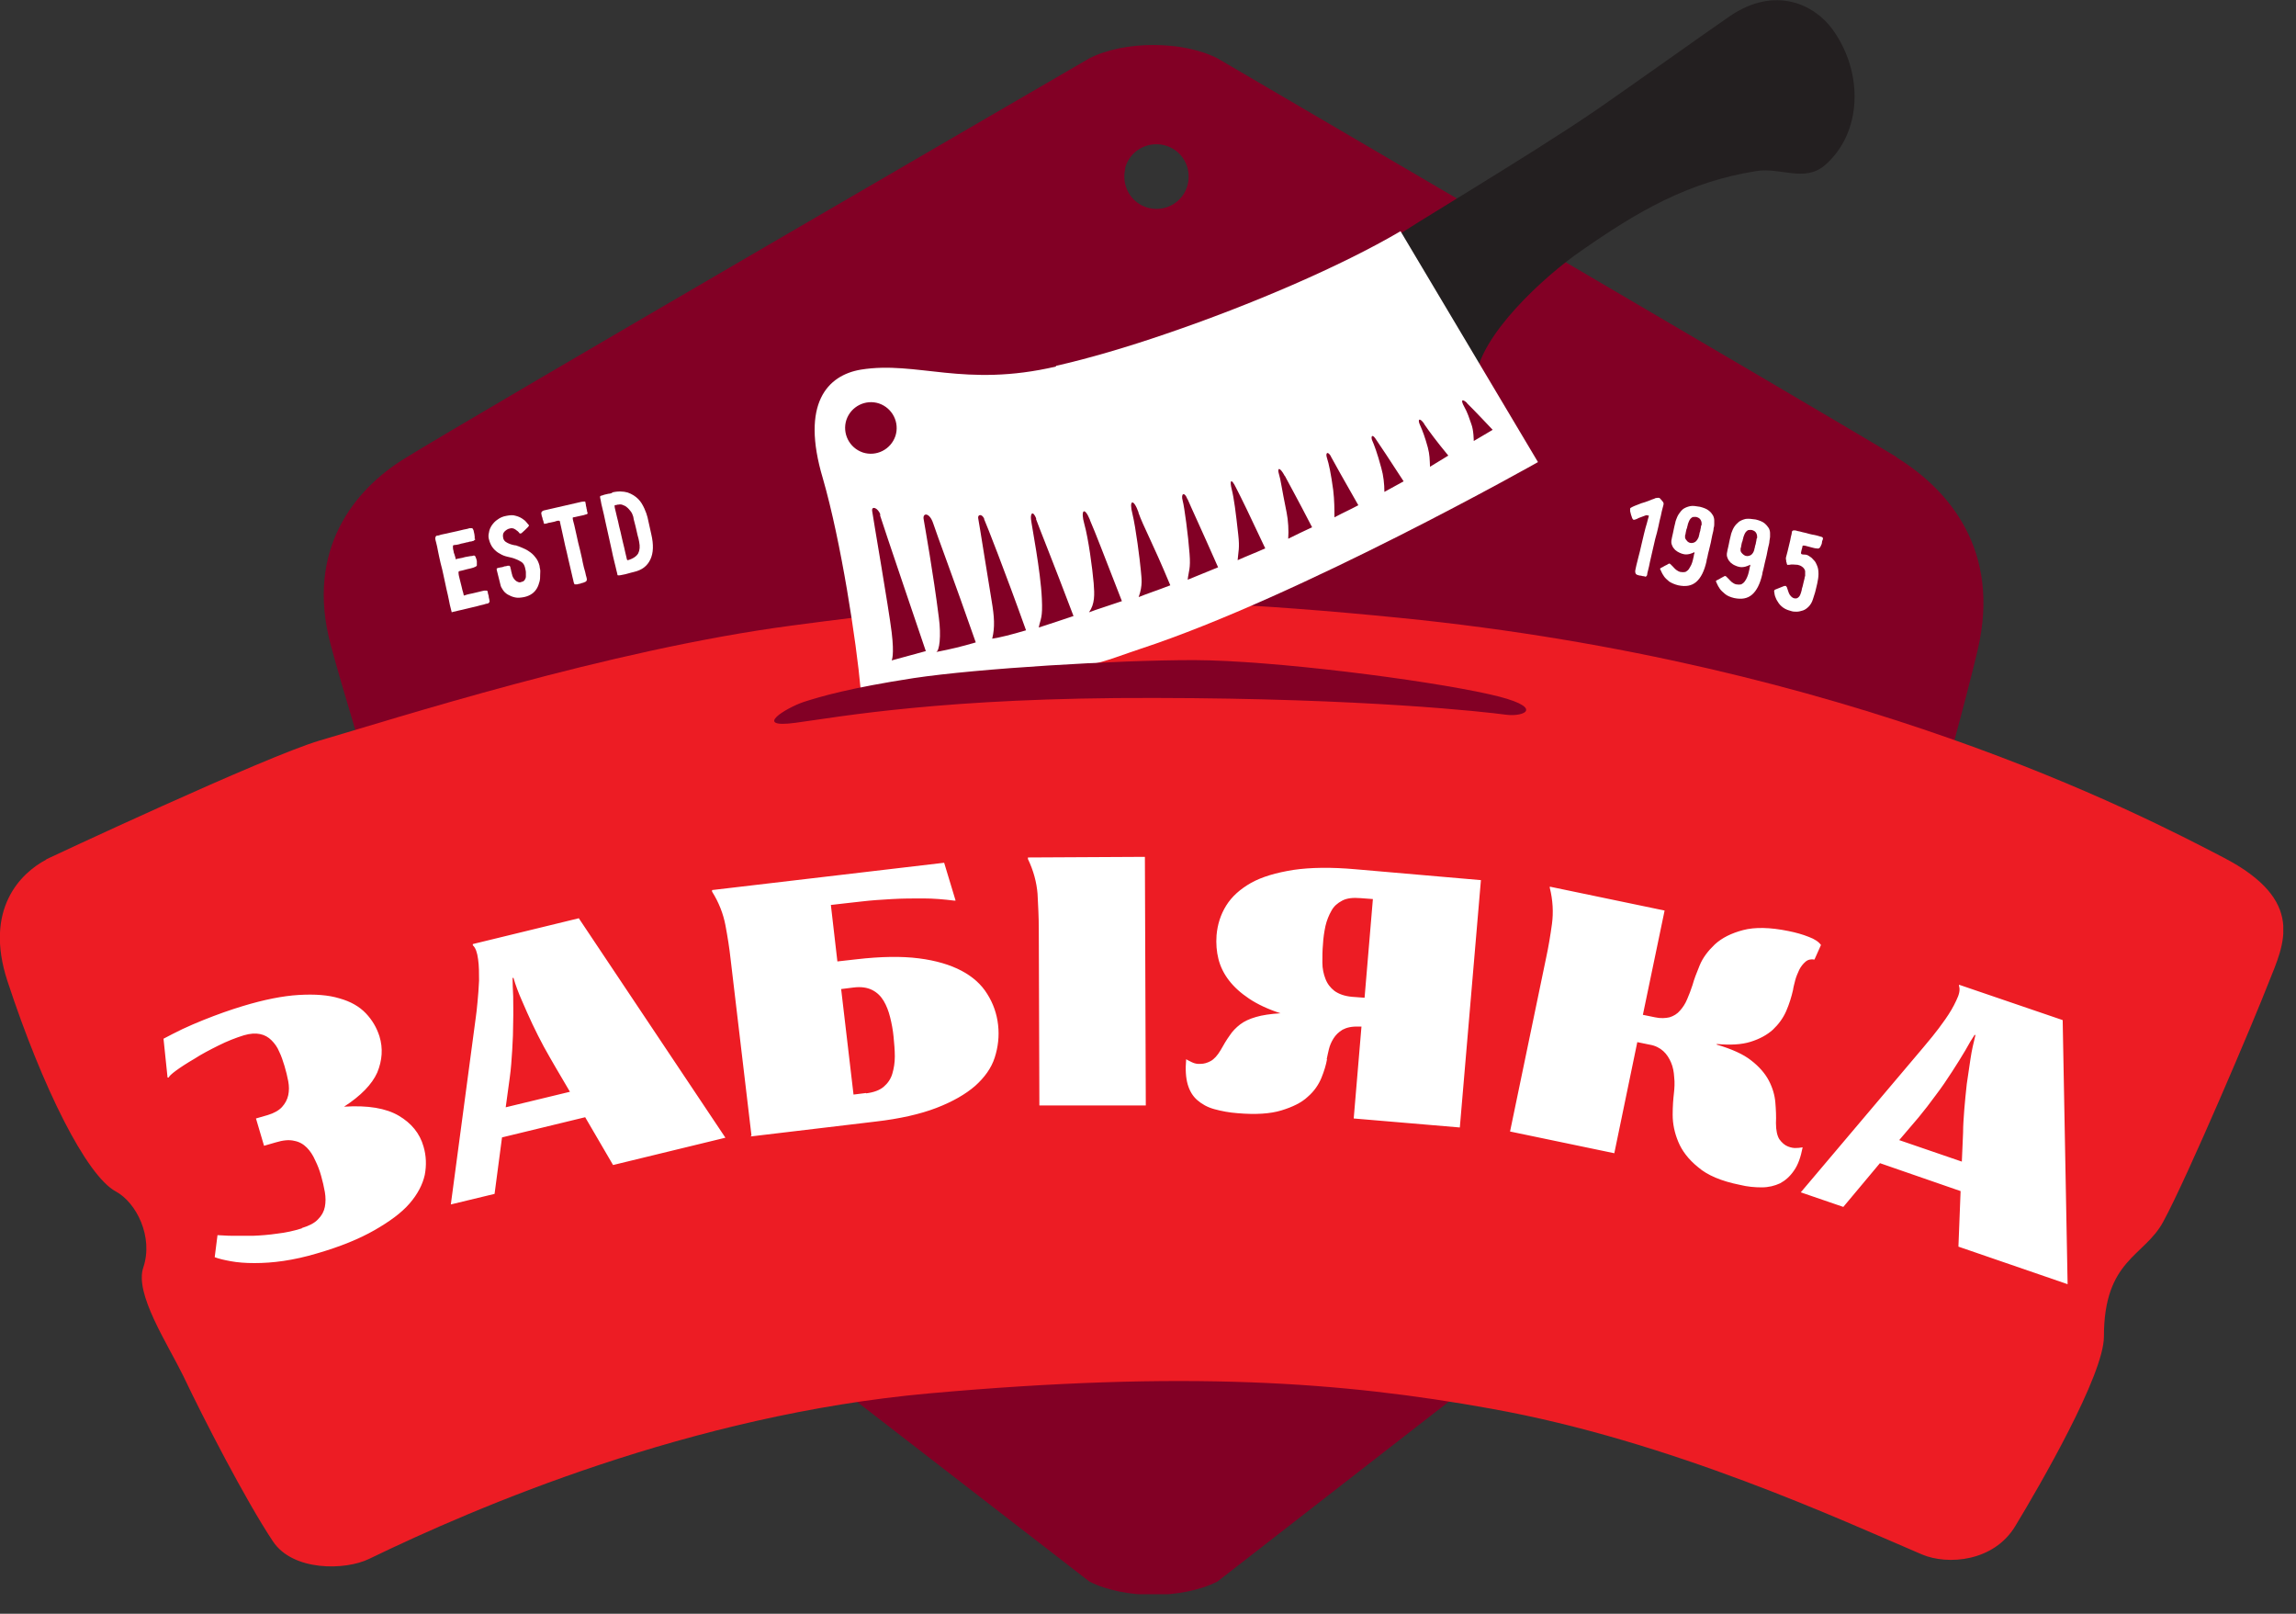 <svg width="74" height="52" viewBox="0 0 74 52" fill="none" xmlns="http://www.w3.org/2000/svg">
<rect x="0" y="0" width="74" height="52" fill="#333333" stroke="none"/>
<g clip-path="url(#clip0_1_15247)">
<path d="M36.259 5.43C36.399 4.87 36.969 4.54 37.529 4.68C38.089 4.82 38.419 5.39 38.279 5.95C38.139 6.51 37.569 6.84 37.019 6.7C36.459 6.56 36.129 5.99 36.269 5.43M61.129 14.73C59.439 13.69 39.239 1.88 39.239 1.88C38.669 1.59 37.919 1.45 37.169 1.45C36.419 1.45 35.679 1.59 35.109 1.88C35.109 1.88 14.979 13.56 12.999 14.8C11.449 15.77 9.829 17.69 10.659 20.78C11.369 23.44 13.989 31.75 13.989 31.75L13.409 33.85C13.409 35.56 14.329 36.73 15.469 37.34L22.979 41.58L35.109 50.96C35.679 51.25 36.429 51.39 37.169 51.39C37.909 51.39 38.669 51.25 39.239 50.96L51.359 41.54L58.769 37.34C59.909 36.73 60.839 35.57 60.839 33.85V31.46C60.839 31.46 62.979 24.17 63.739 20.95C64.499 17.73 62.809 15.78 61.129 14.74V14.73Z" fill="#820025"/>
<path d="M15.329 17.37C15.329 17.37 15.289 17.41 15.259 17.43C15.229 17.43 15.199 17.45 15.169 17.45C15.159 17.45 15.129 17.45 15.089 17.47C15.049 17.47 14.999 17.49 14.949 17.5C14.899 17.51 14.839 17.52 14.789 17.54C14.739 17.55 14.699 17.56 14.669 17.56C14.619 17.56 14.599 17.58 14.599 17.58C14.599 17.58 14.599 17.62 14.599 17.66C14.599 17.69 14.609 17.72 14.619 17.76C14.619 17.8 14.639 17.84 14.649 17.87C14.659 17.91 14.669 17.94 14.679 17.97C14.679 18 14.689 18.02 14.689 18.02C14.719 18.01 14.759 18 14.819 17.99C14.879 17.98 14.929 17.97 14.989 17.95C15.049 17.94 15.109 17.93 15.159 17.92C15.209 17.92 15.249 17.91 15.269 17.9C15.299 17.9 15.319 17.92 15.329 17.95C15.329 17.96 15.339 17.98 15.349 18L15.369 18.08C15.369 18.08 15.369 18.13 15.369 18.15C15.369 18.18 15.369 18.2 15.369 18.22C15.369 18.24 15.339 18.25 15.309 18.27C15.299 18.27 15.279 18.28 15.259 18.29C15.189 18.31 15.119 18.33 15.059 18.34C15.009 18.35 14.959 18.37 14.909 18.38C14.859 18.39 14.829 18.4 14.819 18.4C14.789 18.4 14.769 18.43 14.779 18.46C14.779 18.52 14.799 18.59 14.819 18.67C14.839 18.75 14.859 18.83 14.879 18.91C14.899 18.99 14.909 19.05 14.929 19.1L14.949 19.19C14.949 19.19 14.999 19.18 15.049 19.16C15.099 19.15 15.159 19.13 15.229 19.12C15.299 19.1 15.369 19.09 15.439 19.07C15.509 19.05 15.569 19.04 15.609 19.03C15.629 19.03 15.649 19.03 15.669 19.03C15.689 19.03 15.699 19.03 15.699 19.04C15.699 19.04 15.719 19.05 15.719 19.06C15.719 19.11 15.739 19.16 15.749 19.2C15.749 19.24 15.759 19.27 15.769 19.31C15.769 19.34 15.779 19.36 15.779 19.37C15.779 19.39 15.779 19.4 15.759 19.42C15.739 19.44 15.729 19.45 15.699 19.45C15.679 19.45 15.649 19.46 15.589 19.48C15.529 19.49 15.469 19.51 15.389 19.53C15.309 19.55 15.229 19.57 15.139 19.59C15.049 19.61 14.969 19.63 14.889 19.65C14.809 19.67 14.739 19.68 14.679 19.7C14.619 19.71 14.579 19.72 14.559 19.73C14.559 19.73 14.549 19.68 14.529 19.61C14.509 19.54 14.489 19.45 14.469 19.34C14.449 19.23 14.419 19.11 14.389 18.98C14.359 18.84 14.329 18.71 14.299 18.56C14.269 18.42 14.239 18.28 14.199 18.14C14.169 18 14.139 17.88 14.119 17.77C14.099 17.66 14.079 17.56 14.059 17.49C14.039 17.42 14.029 17.37 14.029 17.36C14.029 17.34 14.029 17.32 14.039 17.3C14.049 17.27 14.069 17.26 14.089 17.26C14.119 17.26 14.159 17.25 14.209 17.23C14.269 17.22 14.329 17.2 14.399 17.19C14.469 17.17 14.539 17.16 14.619 17.14C14.699 17.12 14.769 17.11 14.839 17.09C14.909 17.07 14.969 17.06 15.019 17.05C15.069 17.04 15.109 17.03 15.129 17.02C15.159 17.02 15.189 17.02 15.209 17.02C15.229 17.02 15.239 17.04 15.249 17.06C15.259 17.08 15.269 17.1 15.269 17.12L15.289 17.21C15.289 17.21 15.299 17.27 15.299 17.29C15.299 17.32 15.299 17.35 15.299 17.37" fill="white"/>
<path d="M16.429 18.24C16.429 18.24 16.449 18.26 16.449 18.28C16.449 18.3 16.459 18.33 16.469 18.36C16.469 18.39 16.479 18.42 16.489 18.45C16.489 18.48 16.509 18.51 16.509 18.54C16.509 18.55 16.529 18.58 16.539 18.61C16.559 18.64 16.579 18.67 16.599 18.69C16.629 18.72 16.659 18.74 16.689 18.75C16.729 18.77 16.769 18.77 16.809 18.75C16.859 18.74 16.889 18.72 16.909 18.69C16.929 18.66 16.949 18.62 16.949 18.58C16.949 18.54 16.949 18.49 16.949 18.44C16.949 18.39 16.929 18.34 16.919 18.28C16.899 18.21 16.869 18.15 16.809 18.11C16.749 18.07 16.689 18.04 16.609 18.01C16.539 17.98 16.449 17.96 16.359 17.94C16.269 17.92 16.189 17.89 16.109 17.84C16.029 17.8 15.959 17.74 15.899 17.67C15.839 17.6 15.789 17.5 15.759 17.38C15.739 17.31 15.739 17.24 15.759 17.16C15.769 17.08 15.799 17.01 15.849 16.93C15.899 16.86 15.959 16.79 16.039 16.74C16.119 16.68 16.209 16.64 16.329 16.62C16.439 16.6 16.529 16.59 16.619 16.62C16.699 16.64 16.769 16.67 16.829 16.71C16.889 16.75 16.929 16.78 16.959 16.82C16.989 16.86 17.009 16.87 17.009 16.88C17.029 16.9 17.049 16.92 17.049 16.93C17.049 16.94 17.039 16.96 17.019 16.98C16.989 17.01 16.949 17.05 16.919 17.08C16.889 17.11 16.849 17.14 16.809 17.18C16.809 17.18 16.789 17.19 16.779 17.19C16.759 17.19 16.749 17.19 16.749 17.19C16.719 17.14 16.669 17.1 16.609 17.06C16.549 17.02 16.489 17.01 16.429 17.03C16.369 17.04 16.309 17.08 16.259 17.13C16.209 17.18 16.199 17.25 16.219 17.34C16.229 17.39 16.259 17.43 16.299 17.46C16.339 17.49 16.389 17.51 16.439 17.53C16.489 17.55 16.539 17.56 16.589 17.57C16.639 17.57 16.669 17.59 16.699 17.6C16.719 17.6 16.769 17.63 16.829 17.65C16.899 17.68 16.969 17.71 17.039 17.76C17.119 17.81 17.189 17.87 17.249 17.95C17.319 18.03 17.359 18.12 17.389 18.23C17.389 18.26 17.399 18.3 17.409 18.35C17.419 18.4 17.409 18.46 17.409 18.53C17.409 18.6 17.409 18.67 17.389 18.74C17.369 18.81 17.349 18.88 17.309 18.95C17.269 19.02 17.219 19.08 17.149 19.13C17.079 19.18 16.989 19.22 16.889 19.24C16.779 19.26 16.689 19.27 16.599 19.25C16.509 19.23 16.439 19.2 16.369 19.16C16.299 19.12 16.249 19.07 16.209 19.01C16.169 18.95 16.139 18.9 16.129 18.84C16.109 18.76 16.089 18.68 16.069 18.6C16.049 18.52 16.029 18.44 16.009 18.36C16.009 18.34 16.009 18.33 16.009 18.32C16.009 18.32 16.029 18.31 16.049 18.3C16.079 18.3 16.119 18.28 16.149 18.28C16.189 18.28 16.229 18.26 16.259 18.25C16.299 18.25 16.329 18.24 16.359 18.23C16.389 18.23 16.409 18.23 16.419 18.23" fill="white"/>
<path d="M17.54 16.88C17.54 16.88 17.529 16.87 17.52 16.83C17.52 16.8 17.5 16.76 17.489 16.73C17.489 16.69 17.47 16.66 17.459 16.62C17.459 16.59 17.45 16.57 17.45 16.57C17.439 16.54 17.45 16.51 17.459 16.49C17.48 16.47 17.5 16.46 17.52 16.45L18.739 16.17C18.739 16.17 18.799 16.16 18.829 16.16C18.849 16.16 18.869 16.16 18.869 16.19C18.869 16.19 18.869 16.21 18.88 16.25C18.88 16.28 18.89 16.32 18.899 16.35C18.899 16.39 18.919 16.42 18.919 16.46C18.919 16.49 18.93 16.51 18.939 16.52C18.939 16.54 18.939 16.56 18.91 16.57C18.89 16.57 18.849 16.59 18.809 16.6L18.48 16.67C18.48 16.67 18.47 16.67 18.459 16.68C18.459 16.68 18.459 16.69 18.459 16.7C18.459 16.74 18.48 16.81 18.509 16.92C18.529 17.02 18.559 17.14 18.59 17.28C18.619 17.41 18.649 17.56 18.689 17.7C18.72 17.85 18.759 17.98 18.779 18.11C18.809 18.24 18.829 18.34 18.86 18.43C18.88 18.52 18.89 18.57 18.899 18.59C18.919 18.66 18.919 18.7 18.899 18.72C18.89 18.74 18.849 18.76 18.79 18.78C18.759 18.78 18.73 18.8 18.689 18.81C18.649 18.81 18.619 18.83 18.59 18.83C18.559 18.83 18.54 18.83 18.52 18.83C18.509 18.82 18.5 18.79 18.489 18.76C18.489 18.74 18.47 18.68 18.45 18.59C18.43 18.49 18.399 18.38 18.369 18.24C18.34 18.1 18.299 17.96 18.27 17.81C18.23 17.66 18.2 17.51 18.169 17.37C18.14 17.23 18.11 17.11 18.09 17.01C18.07 16.91 18.049 16.84 18.049 16.82C18.049 16.8 18.04 16.78 18.02 16.78C18.009 16.78 17.989 16.78 17.98 16.78C17.95 16.78 17.91 16.8 17.869 16.81C17.82 16.82 17.779 16.83 17.73 16.84C17.689 16.84 17.649 16.86 17.61 16.87C17.57 16.87 17.559 16.88 17.549 16.88" fill="white"/>
<path d="M19.72 15.87C19.92 15.82 20.09 15.83 20.23 15.87C20.37 15.92 20.48 15.99 20.57 16.08C20.66 16.17 20.72 16.28 20.77 16.39C20.82 16.5 20.85 16.59 20.87 16.67L20.99 17.21C21.07 17.55 21.06 17.82 20.96 18.03C20.86 18.24 20.69 18.37 20.43 18.43C20.36 18.45 20.3 18.46 20.24 18.48C20.18 18.5 20.12 18.51 20.07 18.52C20.02 18.53 19.98 18.54 19.95 18.54C19.92 18.54 19.9 18.54 19.9 18.52C19.9 18.51 19.89 18.46 19.87 18.39C19.85 18.31 19.83 18.21 19.8 18.1C19.77 17.98 19.74 17.85 19.71 17.7C19.68 17.55 19.64 17.4 19.61 17.25C19.58 17.1 19.54 16.95 19.51 16.8C19.48 16.65 19.45 16.52 19.42 16.4C19.39 16.28 19.37 16.19 19.36 16.12C19.34 16.05 19.34 16.01 19.34 16C19.34 15.99 19.35 15.98 19.38 15.97C19.41 15.97 19.44 15.95 19.48 15.94C19.52 15.93 19.56 15.92 19.61 15.91C19.66 15.91 19.7 15.89 19.74 15.88M20.24 18.05C20.41 18 20.52 17.92 20.57 17.83C20.62 17.73 20.63 17.61 20.6 17.46C20.59 17.39 20.57 17.32 20.55 17.25C20.53 17.18 20.52 17.1 20.5 17.03C20.48 16.96 20.47 16.89 20.45 16.83C20.43 16.77 20.42 16.71 20.41 16.65C20.39 16.59 20.37 16.53 20.33 16.48C20.29 16.43 20.25 16.38 20.21 16.35C20.17 16.31 20.12 16.29 20.07 16.27C20.02 16.25 19.98 16.25 19.93 16.26C19.91 16.26 19.89 16.26 19.88 16.27C19.86 16.27 19.85 16.27 19.83 16.28C19.81 16.28 19.8 16.29 19.81 16.32C19.81 16.36 19.83 16.42 19.85 16.51C19.87 16.59 19.89 16.69 19.92 16.8C19.94 16.91 19.97 17.02 20 17.14C20.03 17.26 20.05 17.38 20.08 17.49C20.11 17.6 20.13 17.7 20.15 17.79C20.17 17.88 20.19 17.95 20.2 18C20.2 18.03 20.22 18.05 20.23 18.05H20.25H20.24Z" fill="white"/>
<path d="M53.059 16.6C53.059 16.6 52.959 16.64 52.899 16.66C52.839 16.68 52.789 16.7 52.759 16.72C52.709 16.74 52.679 16.75 52.659 16.75C52.639 16.75 52.619 16.73 52.599 16.68C52.599 16.66 52.579 16.63 52.569 16.59C52.559 16.54 52.549 16.5 52.539 16.47C52.539 16.44 52.539 16.41 52.539 16.39C52.539 16.37 52.579 16.35 52.619 16.33C52.659 16.31 52.709 16.29 52.789 16.26C52.859 16.23 52.939 16.2 53.019 16.18C53.099 16.15 53.169 16.13 53.229 16.1C53.299 16.08 53.339 16.06 53.359 16.05C53.379 16.05 53.409 16.04 53.439 16.04C53.469 16.04 53.489 16.04 53.509 16.07C53.529 16.09 53.549 16.11 53.579 16.15C53.609 16.18 53.619 16.21 53.619 16.23C53.619 16.25 53.609 16.29 53.589 16.36C53.569 16.43 53.549 16.52 53.529 16.62C53.499 16.72 53.479 16.84 53.449 16.97C53.419 17.1 53.389 17.23 53.349 17.36C53.319 17.49 53.289 17.62 53.259 17.75C53.229 17.88 53.199 18 53.179 18.1C53.159 18.21 53.139 18.29 53.119 18.37C53.099 18.44 53.089 18.49 53.089 18.51C53.089 18.54 53.069 18.56 53.059 18.57C53.049 18.58 53.019 18.59 52.999 18.57C52.959 18.57 52.929 18.56 52.889 18.55C52.849 18.55 52.819 18.54 52.789 18.53C52.749 18.52 52.719 18.5 52.709 18.46C52.699 18.43 52.699 18.39 52.709 18.36C52.709 18.35 52.719 18.3 52.739 18.22C52.759 18.14 52.779 18.05 52.809 17.94C52.839 17.83 52.869 17.71 52.899 17.57C52.929 17.44 52.959 17.31 52.989 17.19C53.019 17.07 53.049 16.95 53.079 16.86C53.109 16.76 53.119 16.69 53.139 16.64C53.139 16.62 53.139 16.61 53.139 16.61C53.129 16.61 53.119 16.61 53.109 16.61" fill="white"/>
<path d="M54.64 17.78C54.64 17.78 54.58 17.8 54.55 17.82C54.52 17.83 54.49 17.84 54.46 17.85C54.38 17.87 54.3 17.87 54.24 17.85C54.22 17.85 54.18 17.83 54.13 17.81C54.08 17.79 54.04 17.76 53.99 17.72C53.95 17.68 53.91 17.63 53.89 17.57C53.86 17.51 53.86 17.44 53.88 17.36C53.88 17.33 53.9 17.28 53.91 17.22C53.92 17.16 53.94 17.1 53.95 17.03C53.96 16.97 53.98 16.91 53.99 16.86C54 16.81 54.01 16.77 54.02 16.75C54.04 16.69 54.07 16.62 54.11 16.56C54.15 16.5 54.19 16.45 54.25 16.4C54.31 16.36 54.38 16.33 54.47 16.31C54.56 16.29 54.66 16.31 54.79 16.33C54.91 16.36 55.01 16.4 55.07 16.45C55.14 16.5 55.18 16.56 55.21 16.61C55.24 16.67 55.25 16.72 55.25 16.77C55.25 16.82 55.25 16.86 55.25 16.89C55.25 16.91 55.25 16.96 55.23 17.02C55.23 17.08 55.21 17.15 55.19 17.23C55.17 17.31 55.16 17.39 55.14 17.48C55.12 17.57 55.1 17.65 55.08 17.73C55.06 17.81 55.04 17.88 55.03 17.95C55.01 18.02 55 18.06 55 18.09C54.93 18.4 54.82 18.62 54.67 18.75C54.52 18.88 54.33 18.91 54.09 18.86C53.97 18.83 53.88 18.79 53.8 18.74C53.73 18.68 53.67 18.63 53.63 18.57C53.59 18.51 53.56 18.46 53.54 18.41C53.52 18.36 53.51 18.34 53.5 18.33L53.53 18.3C53.53 18.3 53.62 18.26 53.66 18.23C53.7 18.21 53.75 18.19 53.79 18.16C53.8 18.16 53.82 18.16 53.84 18.18C53.86 18.2 53.89 18.23 53.92 18.26C53.95 18.29 53.98 18.33 54.02 18.36C54.06 18.39 54.11 18.42 54.16 18.43C54.22 18.44 54.27 18.44 54.32 18.43C54.36 18.41 54.4 18.38 54.43 18.34C54.46 18.3 54.48 18.25 54.51 18.2C54.53 18.15 54.55 18.1 54.56 18.05C54.57 18 54.58 17.96 54.59 17.92C54.59 17.88 54.6 17.85 54.61 17.84C54.61 17.83 54.61 17.82 54.61 17.81C54.61 17.81 54.61 17.79 54.61 17.78M54.84 16.93C54.85 16.85 54.84 16.8 54.81 16.75C54.78 16.7 54.74 16.68 54.68 16.66C54.63 16.65 54.59 16.66 54.56 16.66C54.53 16.67 54.5 16.7 54.48 16.72C54.46 16.75 54.44 16.78 54.43 16.81C54.42 16.84 54.41 16.87 54.4 16.89C54.4 16.91 54.39 16.94 54.38 16.97C54.38 17 54.36 17.04 54.35 17.07C54.35 17.1 54.33 17.14 54.33 17.17C54.33 17.2 54.32 17.23 54.31 17.25C54.31 17.27 54.31 17.29 54.31 17.32C54.31 17.35 54.33 17.37 54.34 17.39C54.36 17.41 54.37 17.43 54.39 17.45C54.41 17.47 54.44 17.48 54.46 17.49C54.53 17.51 54.59 17.49 54.64 17.46C54.69 17.42 54.72 17.37 54.75 17.3C54.75 17.28 54.76 17.25 54.77 17.22C54.77 17.18 54.79 17.14 54.8 17.1C54.8 17.06 54.82 17.02 54.82 16.99C54.82 16.96 54.83 16.93 54.83 16.93H54.84Z" fill="white"/>
<path d="M56.429 18.19C56.429 18.19 56.369 18.21 56.339 18.23C56.309 18.24 56.279 18.25 56.249 18.26C56.169 18.28 56.089 18.28 56.029 18.26C56.009 18.26 55.969 18.24 55.919 18.22C55.869 18.2 55.829 18.17 55.779 18.13C55.739 18.09 55.699 18.04 55.679 17.98C55.649 17.92 55.649 17.85 55.669 17.77C55.669 17.74 55.689 17.69 55.699 17.63C55.709 17.57 55.729 17.51 55.739 17.44C55.749 17.38 55.769 17.32 55.779 17.27C55.789 17.22 55.799 17.18 55.809 17.16C55.829 17.1 55.859 17.03 55.899 16.97C55.939 16.91 55.989 16.86 56.049 16.81C56.109 16.77 56.179 16.74 56.269 16.72C56.359 16.71 56.459 16.72 56.589 16.74C56.709 16.77 56.809 16.81 56.869 16.86C56.929 16.91 56.979 16.97 57.009 17.02C57.039 17.08 57.049 17.13 57.049 17.18C57.049 17.23 57.049 17.27 57.049 17.3C57.049 17.32 57.039 17.37 57.029 17.43C57.029 17.49 57.009 17.56 56.989 17.64C56.969 17.72 56.959 17.8 56.939 17.89C56.919 17.98 56.899 18.06 56.879 18.14C56.859 18.22 56.849 18.29 56.829 18.36C56.809 18.43 56.799 18.47 56.799 18.5C56.729 18.81 56.619 19.03 56.469 19.16C56.319 19.29 56.129 19.32 55.889 19.27C55.769 19.24 55.669 19.2 55.599 19.14C55.529 19.08 55.469 19.03 55.429 18.97C55.389 18.91 55.359 18.86 55.339 18.81C55.319 18.76 55.309 18.74 55.299 18.73L55.329 18.7C55.329 18.7 55.419 18.66 55.459 18.63C55.499 18.61 55.549 18.58 55.589 18.56C55.599 18.56 55.619 18.56 55.639 18.58C55.659 18.6 55.689 18.63 55.719 18.66C55.749 18.69 55.779 18.73 55.819 18.76C55.859 18.79 55.909 18.82 55.959 18.83C56.019 18.84 56.069 18.84 56.119 18.83C56.159 18.81 56.199 18.78 56.229 18.74C56.259 18.7 56.289 18.65 56.309 18.6C56.329 18.55 56.349 18.5 56.359 18.45C56.369 18.4 56.379 18.36 56.389 18.32C56.389 18.28 56.399 18.25 56.409 18.24C56.409 18.23 56.409 18.22 56.409 18.21C56.409 18.21 56.409 18.19 56.409 18.18M56.629 17.35C56.639 17.28 56.629 17.22 56.599 17.17C56.569 17.12 56.529 17.1 56.469 17.08C56.419 17.07 56.379 17.08 56.349 17.08C56.319 17.09 56.289 17.12 56.269 17.14C56.249 17.17 56.229 17.2 56.219 17.23C56.209 17.26 56.199 17.29 56.189 17.31C56.189 17.33 56.179 17.36 56.169 17.39C56.169 17.42 56.149 17.46 56.139 17.49C56.139 17.52 56.119 17.56 56.119 17.59C56.119 17.62 56.109 17.65 56.099 17.67C56.099 17.69 56.099 17.71 56.099 17.74C56.099 17.77 56.119 17.79 56.129 17.81C56.149 17.83 56.159 17.85 56.189 17.87C56.209 17.89 56.239 17.9 56.259 17.91C56.329 17.93 56.389 17.91 56.439 17.88C56.489 17.84 56.519 17.79 56.539 17.72C56.539 17.7 56.549 17.67 56.559 17.64C56.559 17.6 56.579 17.56 56.589 17.52C56.589 17.48 56.609 17.44 56.609 17.41C56.609 17.38 56.619 17.35 56.619 17.35H56.629Z" fill="white"/>
<path d="M57.61 18.21C57.61 18.21 57.6 18.2 57.59 18.17C57.59 18.15 57.58 18.12 57.57 18.1C57.57 18.07 57.57 18.05 57.56 18.02C57.56 18 57.56 17.98 57.56 17.97C57.57 17.93 57.59 17.86 57.61 17.78C57.63 17.7 57.65 17.62 57.67 17.53C57.69 17.45 57.71 17.37 57.72 17.3C57.74 17.23 57.75 17.18 57.75 17.16C57.75 17.11 57.78 17.09 57.82 17.09C57.84 17.09 57.88 17.09 57.93 17.11C57.98 17.12 58.04 17.13 58.1 17.15C58.16 17.16 58.23 17.18 58.3 17.2C58.37 17.22 58.43 17.23 58.49 17.24C58.55 17.25 58.6 17.27 58.64 17.28C58.68 17.29 58.71 17.3 58.71 17.3C58.75 17.31 58.76 17.34 58.75 17.38C58.73 17.42 58.72 17.46 58.72 17.49C58.72 17.52 58.7 17.56 58.68 17.6C58.66 17.66 58.61 17.69 58.54 17.67C58.49 17.67 58.44 17.65 58.39 17.64C58.34 17.63 58.29 17.61 58.24 17.6C58.2 17.59 58.17 17.58 58.15 17.58C58.13 17.58 58.12 17.58 58.11 17.58C58.1 17.58 58.09 17.6 58.09 17.62C58.09 17.64 58.08 17.67 58.07 17.7C58.05 17.78 58.04 17.82 58.05 17.84C58.05 17.86 58.1 17.87 58.16 17.87C58.22 17.87 58.27 17.89 58.31 17.92C58.36 17.95 58.4 17.98 58.43 18.02C58.47 18.06 58.5 18.09 58.52 18.13C58.54 18.17 58.56 18.21 58.57 18.24C58.6 18.31 58.61 18.4 58.61 18.5C58.61 18.6 58.59 18.7 58.57 18.8C58.55 18.9 58.52 19 58.5 19.09C58.47 19.18 58.45 19.25 58.43 19.31C58.4 19.41 58.35 19.49 58.29 19.55C58.23 19.61 58.17 19.65 58.11 19.67C58.04 19.69 57.98 19.71 57.91 19.71C57.84 19.71 57.79 19.71 57.73 19.69C57.66 19.67 57.59 19.65 57.52 19.61C57.45 19.57 57.38 19.51 57.33 19.44C57.29 19.38 57.25 19.32 57.23 19.26C57.2 19.2 57.19 19.13 57.18 19.05C57.18 19.05 57.18 19.03 57.19 19.02C57.19 19.01 57.21 19 57.21 19C57.26 18.98 57.31 18.96 57.36 18.94C57.41 18.92 57.46 18.9 57.51 18.88C57.53 18.88 57.55 18.88 57.56 18.88C57.56 18.89 57.58 18.9 57.59 18.92C57.6 18.96 57.62 19 57.63 19.04C57.64 19.08 57.66 19.12 57.68 19.16C57.7 19.19 57.72 19.21 57.75 19.24C57.78 19.26 57.81 19.28 57.84 19.28C57.89 19.29 57.93 19.28 57.97 19.24C58.01 19.21 58.04 19.13 58.07 19.01C58.07 18.97 58.09 18.93 58.1 18.89C58.11 18.84 58.12 18.8 58.13 18.76C58.14 18.72 58.15 18.68 58.16 18.64C58.16 18.6 58.17 18.58 58.18 18.56C58.18 18.54 58.18 18.51 58.18 18.49C58.18 18.46 58.18 18.44 58.18 18.41C58.18 18.38 58.16 18.35 58.15 18.33C58.13 18.3 58.11 18.28 58.08 18.26C58.04 18.23 57.99 18.21 57.94 18.2C57.89 18.2 57.84 18.19 57.79 18.19C57.74 18.19 57.7 18.19 57.67 18.2C57.64 18.2 57.62 18.2 57.61 18.2" fill="white"/>
<path d="M1.489 27.7C0.669 28.13 -0.521 29.29 0.239 31.61C1.379 35.08 2.789 37.88 3.729 38.39C4.399 38.75 4.949 39.86 4.619 40.84C4.329 41.68 5.389 43.28 5.909 44.34C6.549 45.69 7.919 48.35 8.799 49.67C9.439 50.63 11.119 50.61 11.899 50.23C15.389 48.54 22.279 45.59 29.929 44.9C38.189 44.16 43.239 44.52 48.049 45.39C53.869 46.43 59.409 49.01 61.949 50.09C62.779 50.44 64.259 50.32 64.949 49.18C65.749 47.86 67.809 44.3 67.809 43.07C67.809 40.58 69.109 40.5 69.719 39.37C70.489 37.96 72.639 32.9 73.119 31.66C73.609 30.43 74.339 29.02 71.659 27.63C68.989 26.24 59.649 21.36 45.129 19.91C35.619 18.96 31.389 19.38 25.499 20.16C19.609 20.94 12.649 23.18 10.309 23.86C8.539 24.38 1.489 27.69 1.489 27.69" fill="#ED1C24"/>
<path d="M59.079 0.97C60.069 2.36 60.019 4.29 58.809 5.33C58.159 5.88 57.389 5.39 56.619 5.51C54.389 5.86 52.759 6.83 50.949 8.09C49.789 8.89 47.649 10.83 47.559 12.25C46.189 11.56 44.259 7.97 45.049 7.6C45.019 7.54 49.219 5.07 51.439 3.55C52.599 2.75 55.179 0.91 55.739 0.53C57.209 -0.48 58.489 0.14 59.079 0.97Z" fill="#231F20"/>
<path d="M34.039 11.81C31.069 12.5 29.559 11.62 27.749 11.91C26.669 12.09 25.799 13 26.519 15.41C27.109 17.45 27.599 20.67 27.739 22.21C29.349 21.88 31.399 21.63 35.169 21.4C35.469 21.38 36.429 21.01 36.749 20.91C41.919 19.21 49.569 14.89 49.569 14.89L45.139 7.45C43.219 8.58 40.299 9.83 37.599 10.75C36.319 11.19 35.089 11.55 34.029 11.79" fill="white"/>
<path fill-rule="evenodd" clip-rule="evenodd" d="M45.899 13.66C46.069 13.91 46.299 14.22 46.679 14.68C46.369 14.87 46.399 14.85 46.089 15.04C46.079 14.8 46.079 14.65 46.019 14.42C45.929 14.09 45.849 13.88 45.769 13.7C45.679 13.51 45.749 13.44 45.899 13.65M44.329 14.13C44.449 14.3 44.829 14.88 45.239 15.51C44.919 15.69 44.939 15.67 44.619 15.85C44.619 15.6 44.589 15.32 44.519 15.08C44.389 14.59 44.279 14.31 44.229 14.2C44.179 14.09 44.209 13.96 44.329 14.13ZM42.889 14.7C42.989 14.89 43.329 15.49 43.779 16.28C43.439 16.46 43.349 16.49 43.009 16.67C43.009 16.42 43.009 16.12 42.969 15.79C42.899 15.27 42.829 14.94 42.769 14.76C42.709 14.58 42.799 14.53 42.899 14.71L42.889 14.7ZM41.409 15.33C41.619 15.73 41.799 16.04 42.289 16.99C41.929 17.16 41.879 17.18 41.519 17.36C41.539 17.1 41.519 16.77 41.469 16.52C41.299 15.69 41.279 15.46 41.219 15.27C41.159 15.08 41.239 15.02 41.409 15.34V15.33ZM39.839 15.72C40.019 16.07 40.259 16.56 40.779 17.67C40.399 17.84 40.269 17.88 39.889 18.05C39.909 17.78 39.959 17.67 39.909 17.23C39.829 16.5 39.769 16.04 39.699 15.77C39.629 15.5 39.669 15.37 39.839 15.72ZM38.279 16.09C38.379 16.33 38.699 17.01 39.259 18.28C38.859 18.44 38.679 18.52 38.279 18.68C38.309 18.4 38.379 18.33 38.339 17.84C38.299 17.28 38.169 16.31 38.119 16.14C38.049 15.89 38.179 15.84 38.269 16.08L38.279 16.09ZM36.689 16.51C36.859 16.99 37.119 17.42 37.719 18.86C37.309 19.02 36.939 19.14 36.699 19.24C36.839 18.85 36.789 18.63 36.769 18.38C36.739 18.05 36.609 17.01 36.499 16.56C36.379 16.11 36.529 16.04 36.699 16.52L36.689 16.51ZM35.129 16.76C35.319 17.2 35.539 17.78 36.159 19.37C35.729 19.52 35.359 19.63 35.099 19.73C35.289 19.46 35.279 19.16 35.249 18.79C35.209 18.32 35.079 17.35 34.949 16.89C34.819 16.43 34.949 16.31 35.129 16.75V16.76ZM33.389 16.72C33.489 17 33.929 18.08 34.599 19.85C34.149 20 33.919 20.08 33.479 20.22C33.539 19.92 33.609 19.92 33.579 19.29C33.539 18.39 33.249 16.93 33.229 16.73C33.209 16.54 33.289 16.44 33.399 16.71L33.389 16.72ZM31.719 16.73C31.799 16.91 32.379 18.38 33.069 20.31C32.599 20.45 32.239 20.54 31.979 20.58C32.069 20.21 32.049 19.88 31.959 19.35C31.869 18.83 31.559 16.85 31.529 16.71C31.499 16.58 31.639 16.54 31.719 16.71V16.73ZM30.079 16.87C30.199 17.24 30.719 18.61 31.449 20.7C30.969 20.84 30.679 20.91 30.169 21.01C30.279 20.99 30.339 20.49 30.259 19.9C30.079 18.47 29.819 17.03 29.769 16.73C29.729 16.52 29.959 16.5 30.079 16.87ZM28.359 16.59C28.429 16.83 29.839 20.98 29.839 20.98L28.739 21.28C28.739 21.28 28.829 21.12 28.739 20.38C28.649 19.63 28.129 16.63 28.109 16.46C28.089 16.29 28.299 16.36 28.379 16.59H28.359ZM27.279 13.53C27.429 13.09 27.899 12.86 28.329 13C28.769 13.15 28.999 13.62 28.859 14.05C28.709 14.49 28.239 14.72 27.809 14.58C27.369 14.43 27.139 13.96 27.279 13.53ZM47.279 12.99C47.449 13.15 48.109 13.85 48.109 13.85L47.499 14.21C47.499 14.21 47.499 13.86 47.419 13.66C47.359 13.49 47.299 13.29 47.189 13.1C47.079 12.9 47.109 12.83 47.279 12.98V12.99Z" fill="#820025"/>
<path fill-rule="evenodd" clip-rule="evenodd" d="M37.219 22.49C44.009 22.5 47.869 22.94 48.539 23.03C49.149 23.11 49.839 22.78 47.999 22.37C45.899 21.9 41.029 21.28 38.489 21.27C35.949 21.27 31.519 21.54 29.449 21.85C27.379 22.17 26.459 22.44 25.899 22.62C25.339 22.81 24.229 23.48 25.639 23.29C27.059 23.1 30.429 22.47 37.209 22.49" fill="#820025"/>
<path d="M61.219 36.74L63.23 37.43L63.27 36.5C63.27 36.27 63.289 36.02 63.309 35.75C63.33 35.48 63.359 35.21 63.389 34.93C63.429 34.65 63.469 34.38 63.51 34.11C63.55 33.84 63.609 33.59 63.669 33.35H63.639C63.559 33.47 63.459 33.63 63.34 33.85C63.219 34.06 63.069 34.29 62.91 34.54C62.749 34.79 62.58 35.04 62.389 35.29C62.209 35.54 62.02 35.78 61.84 36L61.209 36.74H61.219ZM66.48 32.87L66.639 41.38L63.12 40.17L63.19 38.38L60.59 37.48L59.41 38.89L58.039 38.42L61.989 33.75C62.039 33.69 62.139 33.57 62.279 33.4C62.419 33.23 62.559 33.04 62.7 32.84C62.84 32.64 62.959 32.44 63.05 32.24C63.15 32.04 63.179 31.89 63.139 31.77V31.73L66.48 32.87ZM55.33 33.66C55.809 33.8 56.19 33.97 56.44 34.17C56.7 34.37 56.889 34.59 57.01 34.82C57.13 35.05 57.2 35.29 57.219 35.52C57.239 35.76 57.249 35.98 57.239 36.19C57.239 36.42 57.279 36.6 57.349 36.71C57.429 36.82 57.52 36.9 57.62 36.94C57.719 36.98 57.819 37 57.91 36.99C57.999 36.99 58.069 36.97 58.099 36.97C58.039 37.28 57.95 37.54 57.819 37.72C57.69 37.91 57.539 38.04 57.37 38.13C57.2 38.21 56.999 38.26 56.779 38.26C56.559 38.26 56.319 38.24 56.08 38.18C55.48 38.06 55.029 37.87 54.73 37.61C54.419 37.36 54.209 37.08 54.09 36.79C53.969 36.5 53.91 36.21 53.91 35.92C53.91 35.64 53.929 35.41 53.95 35.23C53.969 35.06 53.98 34.88 53.959 34.71C53.95 34.54 53.919 34.38 53.859 34.24C53.8 34.1 53.719 33.97 53.609 33.87C53.499 33.77 53.349 33.69 53.16 33.66L52.77 33.58L52.029 37.16L48.669 36.46L49.83 30.87C49.91 30.5 49.969 30.14 50.02 29.77C50.069 29.4 50.05 29.01 49.95 28.61V28.57L53.65 29.34L52.95 32.7L53.34 32.78C53.52 32.82 53.679 32.81 53.809 32.78C53.94 32.74 54.059 32.67 54.15 32.56C54.239 32.46 54.319 32.34 54.38 32.19C54.44 32.05 54.499 31.9 54.55 31.74C54.599 31.56 54.679 31.35 54.779 31.11C54.88 30.86 55.05 30.64 55.27 30.43C55.499 30.22 55.8 30.07 56.179 29.97C56.559 29.87 57.05 29.88 57.639 30C57.889 30.05 58.099 30.11 58.3 30.19C58.489 30.26 58.62 30.35 58.69 30.45L58.48 30.92C58.37 30.9 58.27 30.92 58.19 30.99C58.109 31.06 58.039 31.15 57.989 31.25C57.94 31.36 57.889 31.47 57.859 31.59C57.83 31.71 57.8 31.81 57.789 31.9C57.739 32.12 57.669 32.35 57.569 32.58C57.469 32.81 57.319 33.01 57.139 33.18C56.95 33.35 56.709 33.48 56.419 33.57C56.13 33.66 55.77 33.68 55.33 33.64V33.68V33.66ZM44.249 28.97L43.849 28.94C43.609 28.92 43.41 28.94 43.26 29.02C43.109 29.1 42.989 29.2 42.91 29.35C42.83 29.49 42.76 29.66 42.719 29.84C42.679 30.03 42.65 30.22 42.639 30.43C42.62 30.63 42.62 30.83 42.62 31.02C42.62 31.21 42.66 31.39 42.719 31.54C42.779 31.7 42.88 31.83 43.01 31.93C43.15 32.03 43.34 32.1 43.58 32.12L43.98 32.15L44.249 28.96V28.97ZM42.77 34.13C42.739 34.31 42.679 34.51 42.59 34.73C42.499 34.95 42.359 35.16 42.15 35.34C41.95 35.53 41.66 35.67 41.3 35.78C40.94 35.89 40.469 35.92 39.889 35.87C39.609 35.85 39.359 35.8 39.139 35.74C38.919 35.68 38.739 35.58 38.59 35.45C38.44 35.32 38.34 35.15 38.279 34.94C38.219 34.73 38.2 34.46 38.23 34.13C38.27 34.16 38.34 34.19 38.419 34.23C38.499 34.27 38.599 34.29 38.7 34.28C38.8 34.28 38.91 34.25 39.02 34.19C39.13 34.13 39.239 34.01 39.34 33.84C39.44 33.66 39.529 33.51 39.63 33.37C39.719 33.23 39.84 33.11 39.969 33.01C40.099 32.91 40.27 32.83 40.48 32.77C40.679 32.71 40.95 32.67 41.27 32.65C40.87 32.52 40.529 32.36 40.26 32.18C39.989 32 39.77 31.8 39.609 31.59C39.44 31.37 39.33 31.14 39.27 30.9C39.209 30.66 39.19 30.4 39.209 30.14C39.239 29.79 39.34 29.47 39.52 29.18C39.7 28.89 39.969 28.65 40.319 28.45C40.679 28.25 41.13 28.12 41.69 28.03C42.239 27.95 42.91 27.94 43.69 28.01L47.73 28.36L47.05 36.33L43.63 36.04L43.88 33.08H43.789C43.569 33.07 43.4 33.11 43.27 33.18C43.139 33.26 43.05 33.35 42.98 33.46C42.91 33.57 42.859 33.69 42.83 33.81C42.8 33.93 42.779 34.04 42.76 34.13H42.77ZM36.9 27.62L36.929 35.62H33.499L33.48 29.92C33.48 29.55 33.459 29.17 33.44 28.8C33.41 28.43 33.309 28.05 33.13 27.68V27.63L36.9 27.61V27.62ZM27.919 35.23C28.16 35.2 28.349 35.13 28.48 35.02C28.61 34.91 28.709 34.77 28.759 34.6C28.809 34.43 28.84 34.25 28.84 34.04C28.84 33.83 28.82 33.62 28.799 33.4C28.779 33.19 28.739 32.98 28.689 32.78C28.64 32.58 28.57 32.4 28.48 32.25C28.39 32.1 28.27 31.98 28.11 31.9C27.95 31.82 27.759 31.79 27.509 31.82L27.11 31.87L27.509 35.27L27.91 35.22L27.919 35.23ZM24.22 36.59L23.549 30.92C23.509 30.55 23.45 30.18 23.38 29.81C23.309 29.44 23.169 29.08 22.95 28.73V28.68L30.43 27.8L30.799 29.02H30.75C30.43 28.98 30.099 28.95 29.759 28.95C29.419 28.95 29.09 28.95 28.75 28.97C28.41 28.99 28.079 29.01 27.75 29.05C27.419 29.09 27.099 29.12 26.779 29.16L26.989 30.98L27.61 30.91C28.39 30.82 29.059 30.81 29.61 30.88C30.169 30.95 30.63 31.09 30.989 31.28C31.349 31.47 31.63 31.72 31.82 32.03C32.01 32.33 32.13 32.67 32.169 33.03C32.209 33.39 32.169 33.74 32.059 34.08C31.95 34.42 31.73 34.72 31.43 34.99C31.119 35.26 30.7 35.5 30.18 35.7C29.66 35.9 29 36.05 28.22 36.14L24.189 36.62L24.22 36.59ZM16.299 35.68L18.369 35.18L17.899 34.38C17.779 34.18 17.66 33.96 17.529 33.73C17.399 33.49 17.279 33.25 17.16 33C17.04 32.75 16.93 32.49 16.82 32.24C16.709 31.99 16.619 31.75 16.549 31.51H16.52C16.52 31.67 16.529 31.86 16.54 32.11C16.54 32.35 16.549 32.62 16.54 32.92C16.54 33.21 16.529 33.52 16.509 33.83C16.489 34.14 16.47 34.44 16.43 34.72L16.299 35.68ZM18.649 29.58L23.38 36.66L19.759 37.54L18.86 36L16.18 36.65L15.94 38.47L14.53 38.81L15.339 32.75C15.35 32.67 15.37 32.52 15.389 32.3C15.409 32.08 15.43 31.85 15.44 31.6C15.44 31.36 15.44 31.12 15.409 30.91C15.38 30.69 15.329 30.54 15.239 30.46V30.42L18.649 29.59V29.58ZM9.73 39.57C9.96 39.5 10.139 39.41 10.249 39.29C10.37 39.17 10.44 39.04 10.47 38.89C10.499 38.74 10.499 38.58 10.47 38.41C10.44 38.24 10.399 38.06 10.35 37.89C10.3 37.71 10.239 37.55 10.159 37.39C10.089 37.23 10 37.09 9.89 36.98C9.78 36.87 9.65 36.79 9.48 36.76C9.32 36.72 9.12 36.74 8.89 36.81L8.51 36.92L8.25 36.04L8.63 35.93C8.83 35.87 8.99 35.78 9.09 35.67C9.19 35.56 9.26 35.43 9.29 35.29C9.32 35.15 9.32 35 9.29 34.84C9.26 34.68 9.22 34.52 9.17 34.35C9.12 34.19 9.07 34.03 9 33.89C8.94 33.74 8.85 33.62 8.75 33.52C8.65 33.42 8.53 33.35 8.38 33.32C8.24 33.29 8.06 33.3 7.86 33.36C7.6 33.44 7.32 33.55 7.04 33.69C6.76 33.83 6.49 33.97 6.26 34.12C6.02 34.26 5.82 34.39 5.67 34.5C5.52 34.61 5.44 34.69 5.44 34.72H5.4L5.27 33.47C5.45 33.37 5.66 33.27 5.88 33.16C6.1 33.06 6.32 32.96 6.55 32.87C6.77 32.78 6.99 32.7 7.21 32.62C7.43 32.54 7.63 32.48 7.82 32.42C8.51 32.21 9.12 32.09 9.63 32.06C10.149 32.03 10.579 32.06 10.94 32.17C11.3 32.27 11.579 32.43 11.79 32.65C11.999 32.87 12.139 33.11 12.229 33.39C12.35 33.78 12.319 34.17 12.159 34.56C11.989 34.94 11.63 35.31 11.089 35.66C11.86 35.61 12.44 35.71 12.85 35.95C13.259 36.19 13.53 36.52 13.649 36.94C13.739 37.24 13.749 37.55 13.69 37.86C13.62 38.17 13.46 38.48 13.2 38.78C12.94 39.08 12.559 39.36 12.069 39.64C11.579 39.92 10.97 40.17 10.21 40.39C9.84 40.5 9.48 40.58 9.14 40.63C8.8 40.68 8.49 40.7 8.2 40.7C7.91 40.7 7.66 40.68 7.44 40.64C7.22 40.6 7.05 40.56 6.92 40.51L7.01 39.8C7.12 39.8 7.27 39.82 7.48 39.82C7.68 39.82 7.91 39.82 8.16 39.82C8.41 39.81 8.67 39.79 8.94 39.75C9.21 39.72 9.48 39.66 9.73 39.58V39.57Z" fill="white"/>
</g>
<defs>
<clipPath id="clip0_1_15247">
<rect width="73.59" height="51.37" fill="white"/>
</clipPath>
</defs>
</svg>
